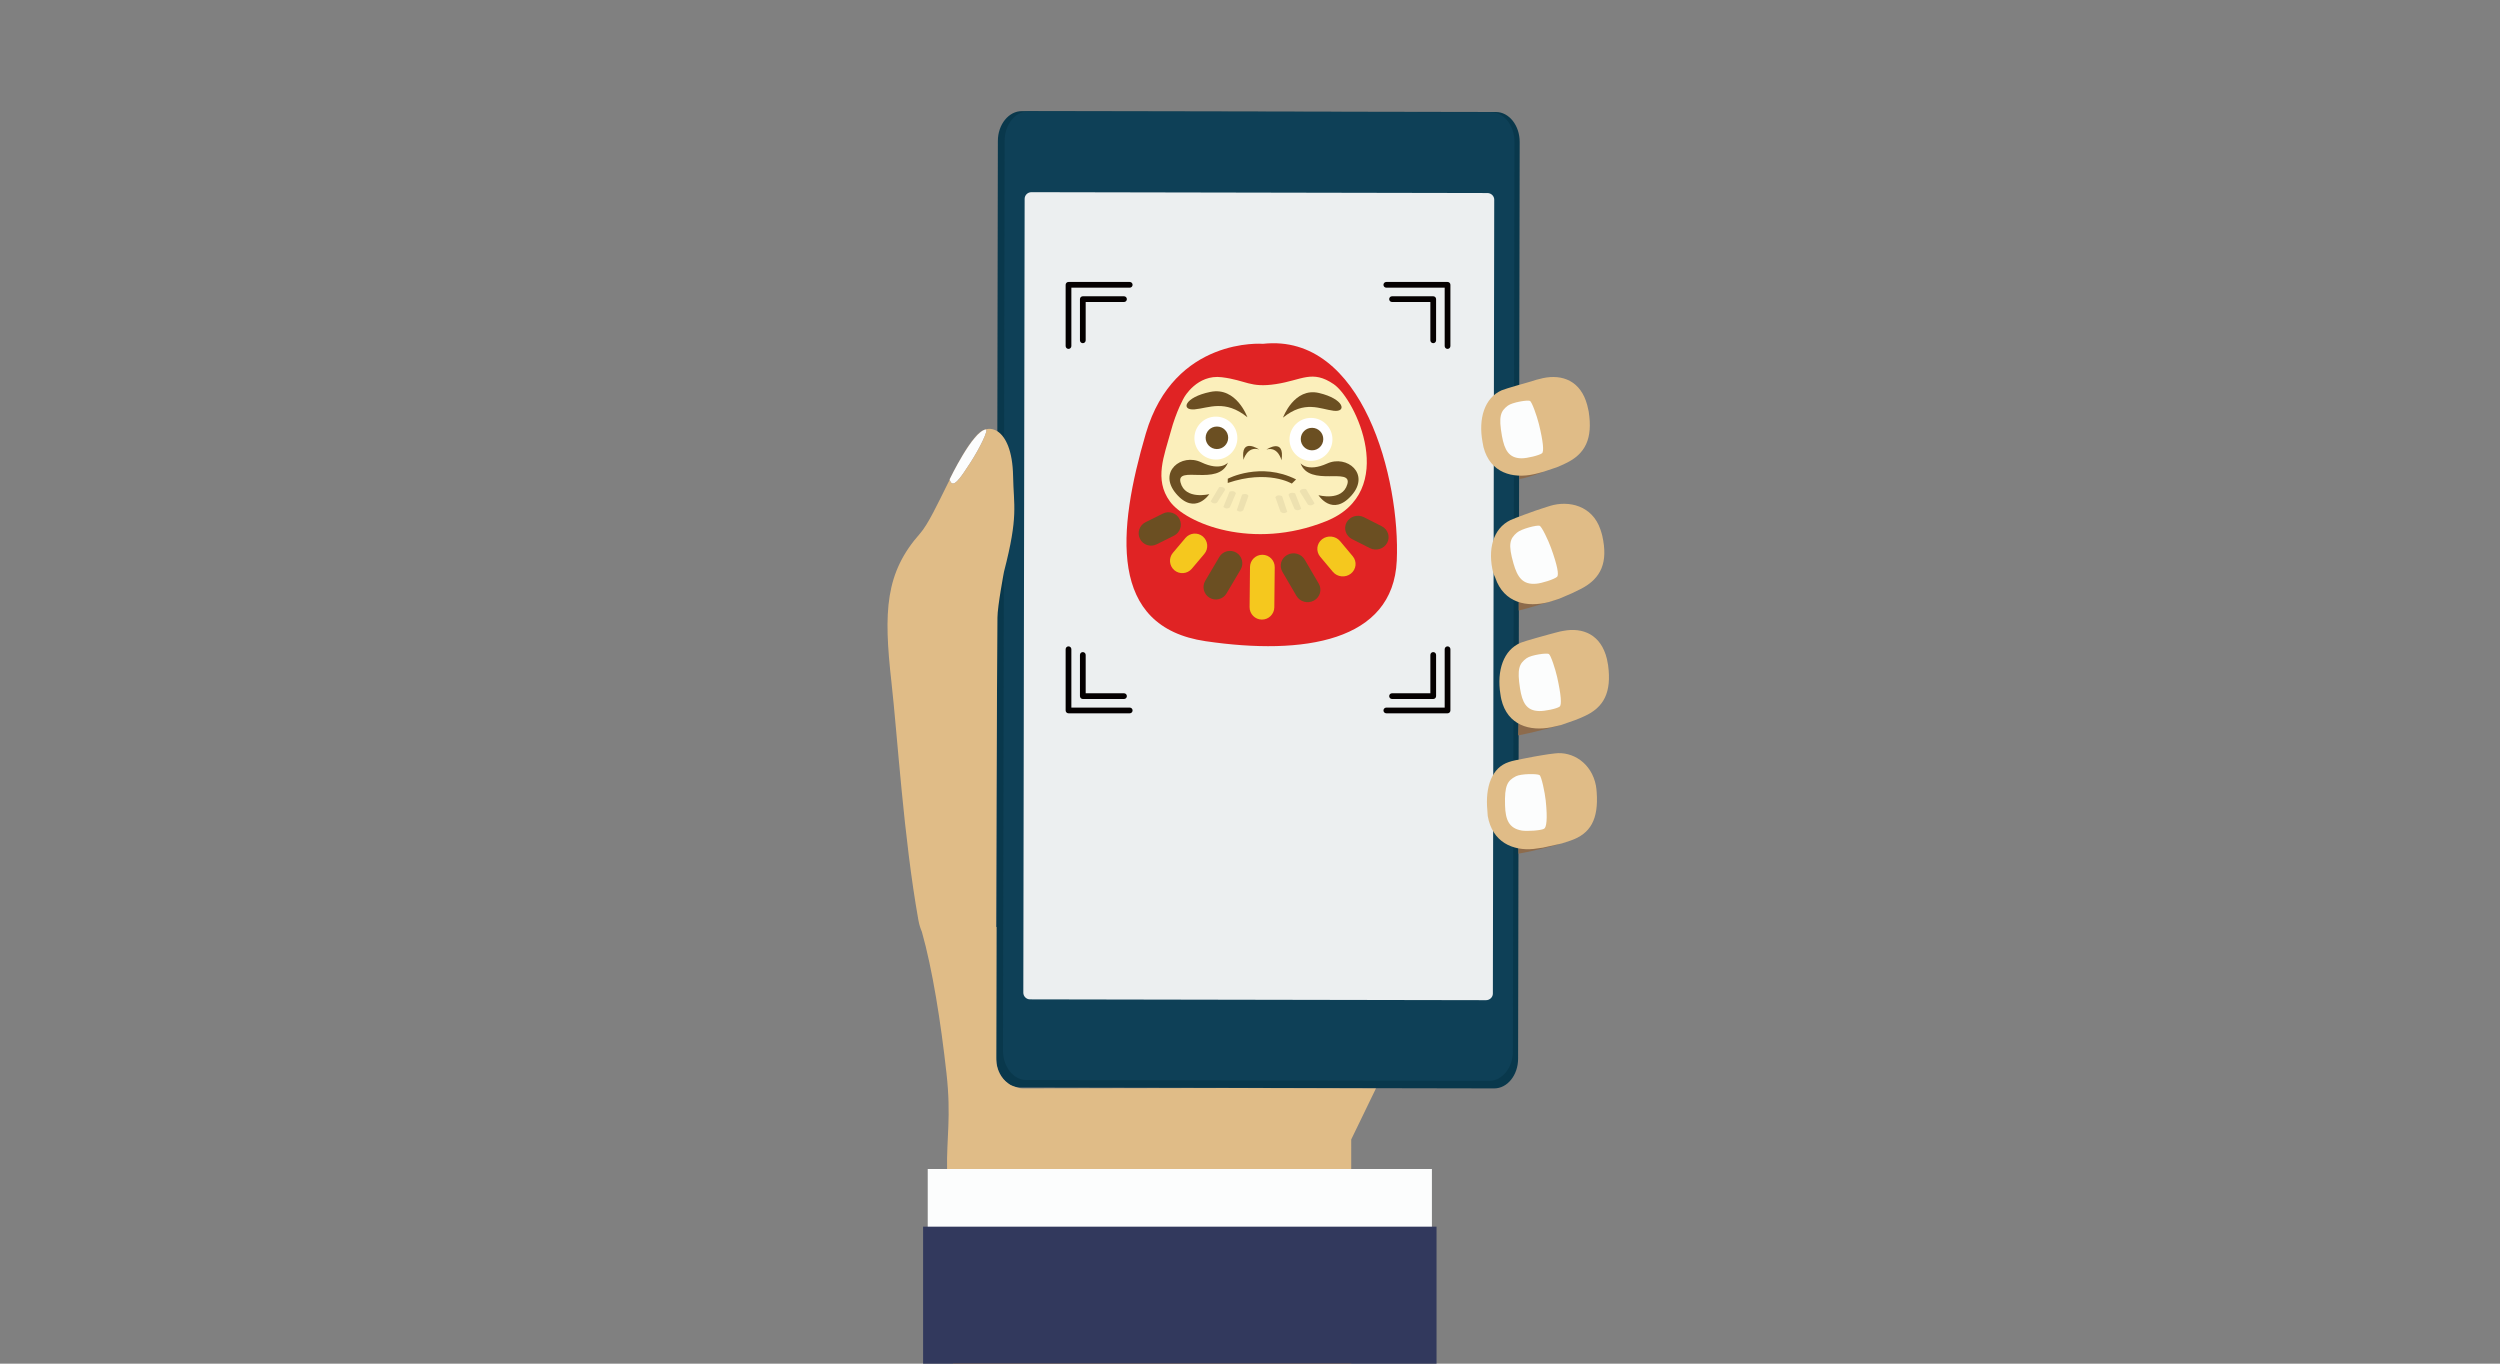 <?xml version="1.0" encoding="utf-8"?>
<!-- Generator: Adobe Illustrator 28.0.0, SVG Export Plug-In . SVG Version: 6.00 Build 0)  -->
<svg version="1.1" id="レイヤー_1" xmlns="http://www.w3.org/2000/svg" xmlns:xlink="http://www.w3.org/1999/xlink" x="0px"
	 y="0px" viewBox="0 0 550 300" style="enable-background:new 0 0 550 300;" xml:space="preserve">
<rect x="0" y="0" width="550" height="300" fill="#808080" stroke="none"/>
<style type="text/css">
	.st0{fill:#09384C;}
	.st1{fill:#0E4057;}
	.st2{fill:#ECEFF0;}
	.st3{fill:#E0BC87;}
	.st4{fill:#806145;}
	.st5{fill:#FCFDFD;}
	.st6{fill:#32395D;}
	.st7{fill:#8D6B4C;}
	.st8{fill:#040000;}
	.st9{fill:#E02324;}
	.st10{fill:#FBEFBB;}
	.st11{fill:#FFFFFF;}
	.st12{fill:#6B4F22;}
	.st13{fill:#EDE1B0;}
	.st14{fill:#F5C81E;}
	.st15{fill:none;}
</style>
<g>
	<g>
		<g>
			<g>
				<g>
					<g>
						<path class="st0" d="M334.33,31.21c0-3.61-2.34-6.57-5.22-6.57l-104.3-0.19c-2.89-0.02-5.28,2.94-5.28,6.55l-0.37,201.71
							c0,3.62,2.38,6.54,5.26,6.54l104.3,0.2c2.89,0.01,5.26-2.92,5.26-6.53L334.33,31.21z"/>
						<path class="st1" d="M333.18,31.17c0-3.55-2.32-6.48-5.14-6.48l-101.88-0.18c-2.8,0-5.12,2.89-5.14,6.44l-0.36,200.19
							c0,3.54,2.31,6.45,5.11,6.46l101.88,0.19c2.83,0,5.17-2.89,5.18-6.44L333.18,31.17z"/>
					</g>
					<path class="st2" d="M328.73,43.91c0-0.78-0.68-1.44-1.49-1.44l-100.32-0.19c-0.83,0-1.49,0.65-1.5,1.46l-0.29,174.66
						c0,0.78,0.65,1.46,1.47,1.46l100.34,0.18c0.8,0,1.49-0.66,1.49-1.44L328.73,43.91z"/>
				</g>
			</g>
		</g>
	</g>
</g>
<g>
	<g>
		<g>
			<path class="st3" d="M202.05,202.45c0.17,0.94,0.43,1.78,0.76,2.54c2.32,8.2,4.16,19.78,5.42,31.16
				c1.07,9.67-0.02,14.14,0.13,21.31c0.09,4.26,1.32,11.57,1.37,14.68c0.01,0.39-0.01,3.45-0.05,27.93h87.58l0.01-49.39l5.44-11.23
				c0,0-14.11-0.04-30.96-0.09l-46.59,0.09c-0.57,0.01-1.13-0.09-1.65-0.3c0,0-0.02-0.01-0.03-0.01c-0.19-0.03-0.37-0.11-0.54-0.18
				c-0.12-0.05-0.26-0.08-0.37-0.14c-0.23-0.09-0.44-0.23-0.65-0.38c-0.05-0.03-0.09-0.06-0.14-0.11c-1.5-1.05-2.6-2.97-2.6-5.22
				v-0.47c0-11.86,0.05-26.8,0.05-28.53v-0.16l-0.1-0.02c0.03-19.24,0.13-38.88,0.21-52.12c0.05-8.95,0.1-14.97,0.1-15.93
				c0-2.51,1.45-10.14,1.45-10.14c3.2-12.33,2.11-14.42,1.99-21.01c-0.1-5.55-1.62-8.65-3.41-9.82c-1.33-0.87-2.81-0.71-3.98,0.31
				c-4.57,3.97-9.58,18.21-13.09,22.16c-7.64,8.64-8.05,17.05-6.28,32.71C197.45,161.99,198.8,184.24,202.05,202.45z"/>
			<g>
				<g>
					<path class="st4" d="M216.87,94.47c0.71-0.05-1.29,4.07-3.38,7.3c-2.18,3.36-3.94,6.11-4.58,3.68
						C208.91,105.45,213.97,94.9,216.87,94.47z"/>
				</g>
			</g>
		</g>
		<g>
			<g>
				<g>
					<path class="st5" d="M216.87,94.47c0.71-0.05-1.29,4.07-3.38,7.3c-2.18,3.36-3.94,6.11-4.58,3.68
						C208.91,105.45,213.97,94.9,216.87,94.47z"/>
				</g>
			</g>
		</g>
	</g>
	<g>
		<rect x="204.1" y="257.18" class="st5" width="110.92" height="30.22"/>
		<rect x="203.08" y="269.86" class="st6" width="112.96" height="30.21"/>
	</g>
</g>
<g>
	<g>
		<path class="st7" d="M339.59,103.77c0,0-2.96,1.21-5.34,1.62v-2.22L339.59,103.77z"/>
		<g>
			<path class="st3" d="M349.2,89.16c-1.42-5.4-5.5-6.86-9.71-5.98c-0.9,0.18-1.97,0.5-3.15,0.88c0,0-5.16,1.44-6.01,1.82
				c-3.71,1.67-5.14,6.17-4.17,11.4c0.06,0.33,0.13,0.8,0.21,1.11c1.49,5.7,6.47,6.97,11.12,5.93c0.62-0.14,1.34-0.32,2.11-0.55
				l2.9-0.97c0.72-0.3,1.41-0.6,1.99-0.89c4.31-2.06,5.95-5.44,5.02-11.38C349.45,90.23,349.28,89.47,349.2,89.16z"/>
			<path class="st5" d="M339.25,99.71c-0.59,0.48-3.34,1.13-4.51,1.12c-2.81-0.03-3.75-1.84-4.31-4.9c-0.78-4.35-0.3-5.48,1.29-6.68
				c0.98-0.75,4.39-1.3,4.86-1.05c0.45,0.21,1.52,3.27,1.96,5.02C339.53,97.22,339.69,99.34,339.25,99.71z"/>
		</g>
	</g>
	<g>
		<path class="st7" d="M342.98,131.72c0,0-6.81,2.15-8.87,2.6v-4.24L342.98,131.72z"/>
		<g>
			<path class="st3" d="M352.09,116.48c-1.79-5.27-6.94-6.42-11.03-5.2c-0.93,0.27-2.04,0.67-3.25,1.06c0,0-4.68,1.66-5.53,2.09
				c-3.82,1.86-5.07,6.47-3.76,11.66c0.08,0.28,0.34,0.72,0.44,1.01c1.89,5.6,7.04,6.61,11.85,5.33c0.67-0.22,1.42-0.43,2.19-0.7
				l2.83-1.21c0.74-0.37,1.44-0.7,2.05-1c4.41-2.32,5.93-5.81,4.62-11.66C352.43,117.53,352.2,116.8,352.09,116.48z"/>
			<path class="st5" d="M342.55,126.9c-0.58,0.54-3.39,1.44-4.63,1.52c-2.94,0.25-4.09-1.45-4.95-4.44
				c-1.22-4.25-0.82-5.45,0.75-6.79c0.95-0.85,4.48-1.73,5-1.52c0.47,0.19,1.88,3.13,2.5,4.85C342.63,124.4,343,126.49,342.55,126.9
				z"/>
		</g>
	</g>
	<g>
		<path class="st7" d="M343.39,159.52c0,0-7.01,1.89-9.41,2.26l0.13-4.26L343.39,159.52z"/>
		<g>
			<path class="st3" d="M353.52,144.97c-1.31-5.42-5.34-6.98-9.59-6.18c-0.9,0.14-1.97,0.48-3.16,0.78c0,0-5.39,1.47-6.24,1.84
				c-3.75,1.59-5.28,6.09-4.44,11.32c0.05,0.34,0.12,0.83,0.2,1.13c1.35,5.73,6.3,7.07,10.98,6.14c0.62-0.13,1.35-0.31,2.12-0.48
				l3.11-1.09c0.73-0.28,1.42-0.56,2.01-0.84c4.37-1.95,6.07-5.29,5.27-11.25C353.73,146.04,353.58,145.26,353.52,144.97z"/>
			<path class="st5" d="M343.12,155.45c-0.59,0.47-3.34,1.03-4.51,0.98c-2.82-0.06-3.71-1.9-4.2-4.95
				c-0.69-4.37-0.18-5.48,1.44-6.67c1-0.73,4.43-1.2,4.89-0.94c0.43,0.24,1.43,3.3,1.83,5.08
				C343.46,152.94,343.6,155.1,343.12,155.45z"/>
		</g>
	</g>
	<g>
		<path class="st7" d="M342.91,185.74c0,0-5.17,1.44-8.86,2.07l0.01-3.86L342.91,185.74z"/>
		<path class="st3" d="M351.11,172.86c-0.94-4.99-5.14-7.6-9.02-7.11c-0.87,0.08-1.93,0.25-3.07,0.44c0,0-2.74,0.46-4.05,0.75
			c-1.48,0.29-2.2,0.42-3.03,0.71c-3.69,1.19-5.23,5.38-4.72,10.68c0.02,0.34,0.04,0.87,0.08,1.17c1,5.81,5.54,7.71,10.07,7.27
			c0.61-0.07,1.33-0.17,2.06-0.29l4.19-0.93c0.71-0.25,1.4-0.44,1.98-0.65c4.29-1.5,6.1-4.62,5.67-10.62
			C351.26,173.97,351.17,173.18,351.11,172.86z"/>
		<path class="st5" d="M339.69,182.33c-0.69,0.38-3.63,0.58-4.87,0.4c-2.9-0.5-3.61-2.42-3.71-5.52c-0.14-4.42,0.53-5.47,2.39-6.43
			c1.14-0.59,4.77-0.59,5.21-0.25c0.42,0.3,1.16,3.81,1.35,5.6C340.49,180.25,340.22,182.05,339.69,182.33z"/>
	</g>
</g>
<g>
	<path class="st8" d="M315.31,75.5c0.35,0,0.63-0.28,0.63-0.63v-9.06c0-0.35-0.28-0.63-0.63-0.63h-9.06c-0.35,0-0.63,0.28-0.63,0.63
		c0,0.35,0.28,0.63,0.63,0.63h8.43v8.43C314.68,75.21,314.96,75.5,315.31,75.5z"/>
	<path class="st8" d="M304.99,63.29h12.84v12.84c0,0.35,0.28,0.63,0.63,0.63s0.63-0.28,0.63-0.63V62.66c0-0.35-0.28-0.63-0.63-0.63
		h-13.47c-0.35,0-0.63,0.28-0.63,0.63S304.64,63.29,304.99,63.29z"/>
	<path class="st8" d="M315.31,153.78c0.35,0,0.63-0.28,0.63-0.63v-9.06c0-0.35-0.28-0.63-0.63-0.63s-0.63,0.28-0.63,0.63v8.43h-8.43
		c-0.35,0-0.63,0.28-0.63,0.63c0,0.35,0.28,0.63,0.63,0.63H315.31z"/>
	<path class="st8" d="M318.46,142.2c-0.35,0-0.63,0.28-0.63,0.63v12.84h-12.84c-0.35,0-0.63,0.28-0.63,0.63
		c0,0.35,0.28,0.63,0.63,0.63h13.47c0.35,0,0.63-0.28,0.63-0.63v-13.47C319.09,142.48,318.81,142.2,318.46,142.2z"/>
	<path class="st8" d="M238.22,143.46c-0.35,0-0.63,0.28-0.63,0.63v9.06c0,0.35,0.28,0.63,0.63,0.63h9.06c0.35,0,0.63-0.28,0.63-0.63
		c0-0.35-0.28-0.63-0.63-0.63h-8.43v-8.43C238.85,143.74,238.57,143.46,238.22,143.46z"/>
	<path class="st8" d="M248.54,155.67H235.7v-12.84c0-0.35-0.28-0.63-0.63-0.63c-0.35,0-0.63,0.28-0.63,0.63v13.47
		c0,0.35,0.28,0.63,0.63,0.63h13.47c0.35,0,0.63-0.28,0.63-0.63C249.17,155.95,248.89,155.67,248.54,155.67z"/>
	<path class="st8" d="M238.22,65.18c-0.35,0-0.63,0.28-0.63,0.63v9.06c0,0.35,0.28,0.63,0.63,0.63c0.35,0,0.63-0.28,0.63-0.63v-8.43
		h8.43c0.35,0,0.63-0.28,0.63-0.63c0-0.35-0.28-0.63-0.63-0.63H238.22z"/>
	<path class="st8" d="M235.07,76.76c0.35,0,0.63-0.28,0.63-0.63V63.29h12.84c0.35,0,0.63-0.28,0.63-0.63s-0.28-0.63-0.63-0.63
		h-13.47c-0.35,0-0.63,0.28-0.63,0.63v13.47C234.44,76.47,234.72,76.76,235.07,76.76z"/>
</g>
<g>
	<path class="st9" d="M277.85,75.64c0,0-19.51-1.59-25.77,19.74c-6.25,21.33-8.32,42.54,13.19,45.69
		c21.51,3.16,41.22,0.1,42.02-17.72S299.88,73.22,277.85,75.64z"/>
	<path class="st10" d="M260.53,87.4c0,0,2.84-5.09,8.26-4.41c5.42,0.67,6.18,2.39,11.92,1.51c5.74-0.87,7.94-3.23,12.71,0.02
		c4.77,3.25,14.49,23.65-1.69,30.15c-16.18,6.5-30.85,0.47-34.36-4.37c-3.52-4.84-1.22-10.08,0.15-15.19
		C258.79,90.33,260.53,87.4,260.53,87.4z"/>
	<path class="st11" d="M293.14,96.71c-0.03,2.61-2.16,4.71-4.77,4.68c-2.61-0.03-4.71-2.16-4.68-4.77c0.03-2.61,2.16-4.71,4.77-4.68
		C291.07,91.97,293.16,94.1,293.14,96.71z"/>
	<path class="st12" d="M291.12,96.62c-0.01,1.37-1.13,2.47-2.5,2.45c-1.37-0.01-2.47-1.13-2.45-2.5c0.01-1.37,1.13-2.47,2.5-2.45
		C290.04,94.13,291.14,95.25,291.12,96.62z"/>
	<path class="st11" d="M272.22,96.43c-0.03,2.61-2.16,4.71-4.77,4.68c-2.61-0.03-4.71-2.16-4.68-4.77c0.03-2.61,2.16-4.71,4.77-4.68
		C270.15,91.68,272.24,93.82,272.22,96.43z"/>
	<path class="st12" d="M270.2,96.33c-0.01,1.37-1.13,2.47-2.5,2.46c-1.37-0.01-2.47-1.13-2.46-2.5c0.01-1.37,1.13-2.47,2.5-2.45
		C269.12,93.84,270.22,94.96,270.2,96.33z"/>
	<path class="st12" d="M274.43,91.8c0,0-2.41-6.77-8.16-5.58c-5.75,1.18-6.55,4.12-3.45,3.84C265.93,89.78,269.51,87.8,274.43,91.8z
		"/>
	<path class="st12" d="M282.26,91.88c0,0,2.44-6.72,7.93-5.42c5.48,1.29,6.2,4.25,3.23,3.91C290.45,90.02,287.05,87.98,282.26,91.88
		z"/>
	<path class="st12" d="M277,98.88c0,0-4.16-2.83-3.43,2.29C273.56,101.17,274.37,98.08,277,98.88z"/>
	<path class="st12" d="M278.61,98.9c0,0,4.13-2.75,3.32,2.36C281.93,101.25,281.2,98.15,278.61,98.9z"/>
	<path class="st12" d="M270.11,105.32c0,0,7.17-3.8,15.03,0.15l-0.94,0.92c0,0-5.24-3.15-14.1-0.14L270.11,105.32z"/>
	<path class="st12" d="M270.15,101.76c0,0-1.57,2-5.89-0.06c-4.32-2.06-9.63,2.11-5.49,6.94c4.14,4.83,7.28,0.07,7.28,0.07
		s-5.31,1.33-6.33-2.56C258.7,102.26,268.08,107.08,270.15,101.76z"/>
	<path class="st12" d="M286.11,101.91c0,0,1.53,2.03,5.87,0.06c4.35-1.97,9.56,2.29,5.34,7.04c-4.22,4.75-7.26-0.07-7.26-0.07
		s5.27,1.44,6.36-2.43C297.51,102.64,288.07,107.28,286.11,101.91z"/>
	<path class="st13" d="M268.22,107.16l-1.87,3.12c0,0,0.55,0.8,1.39,0.32l1.79-2.84C269.53,107.75,269.45,106.99,268.22,107.16z"/>
	<path class="st13" d="M270.51,108.15l-1.37,3.37c0,0,0.67,0.71,1.43,0.1l1.33-3.09C271.89,108.53,271.7,107.79,270.51,108.15z"/>
	<path class="st13" d="M273.26,108.81l-1.17,3.44c0,0,0.71,0.67,1.43,0.01l1.15-3.16C274.66,109.11,274.43,108.38,273.26,108.81z"/>
	<path class="st13" d="M287.32,107.58l1.88,3.15c0,0-0.59,0.79-1.46,0.29l-1.8-2.88C285.94,108.14,286.04,107.39,287.32,107.58z"/>
	<path class="st13" d="M284.92,108.52l1.35,3.4c0,0-0.71,0.69-1.48,0.07l-1.32-3.11C283.47,108.87,283.69,108.14,284.92,108.52z"/>
	<path class="st13" d="M282.05,109.13l1.15,3.47c0,0-0.75,0.65-1.49-0.02l-1.13-3.18C280.58,109.4,280.84,108.68,282.05,109.13z"/>
	<path class="st14" d="M277.6,136.31L277.6,136.31c-1.5-0.01-2.71-1.25-2.69-2.75l0.09-8.82c0.01-1.5,1.25-2.71,2.75-2.69l0,0
		c1.5,0.01,2.71,1.25,2.69,2.75l-0.09,8.82C280.33,135.12,279.09,136.33,277.6,136.31z"/>
	<path class="st12" d="M266.11,131.51L266.11,131.51c-1.29-0.76-1.72-2.44-0.96-3.73l3.1-5.25c0.76-1.29,2.44-1.72,3.73-0.96l0,0
		c1.29,0.76,1.72,2.44,0.96,3.73l-3.1,5.25C269.08,131.84,267.4,132.28,266.11,131.51z"/>
	<path class="st14" d="M258.36,125.45L258.36,125.45c-1.14-0.97-1.29-2.69-0.32-3.83l2.76-3.27c0.97-1.14,2.69-1.29,3.83-0.32l0,0
		c1.14,0.97,1.29,2.69,0.32,3.83l-2.76,3.27C261.22,126.27,259.5,126.42,258.36,125.45z"/>
	<path class="st12" d="M250.79,118.54L250.79,118.54c-0.67-1.34-0.12-2.98,1.22-3.65l3.84-1.91c1.34-0.67,2.98-0.12,3.65,1.22l0,0
		c0.67,1.34,0.12,2.98-1.22,3.65l-3.84,1.91C253.09,120.43,251.45,119.88,250.79,118.54z"/>
	<path class="st12" d="M289.06,132.13L289.06,132.13c1.35-0.73,1.83-2.4,1.07-3.71l-3.1-5.31c-0.76-1.3-2.49-1.77-3.84-1.03l0,0
		c-1.35,0.73-1.83,2.4-1.07,3.71l3.1,5.31C285.98,132.4,287.71,132.87,289.06,132.13z"/>
	<path class="st14" d="M297.19,126.2L297.19,126.2c1.2-0.94,1.39-2.66,0.41-3.83l-2.79-3.33c-0.98-1.16-2.76-1.34-3.96-0.4l0,0
		c-1.2,0.94-1.39,2.66-0.41,3.83l2.79,3.33C294.21,126.97,295.99,127.15,297.19,126.2z"/>
	<path class="st12" d="M305.17,119.44L305.17,119.44c0.72-1.33,0.18-2.98-1.19-3.67l-3.93-1.99c-1.37-0.69-3.08-0.18-3.8,1.15l0,0
		c-0.72,1.33-0.18,2.98,1.19,3.67l3.93,1.99C302.74,121.29,304.45,120.77,305.17,119.44z"/>
</g>
<rect x="-0.19" y="-0.16" class="st15" width="550" height="300"/>
</svg>
